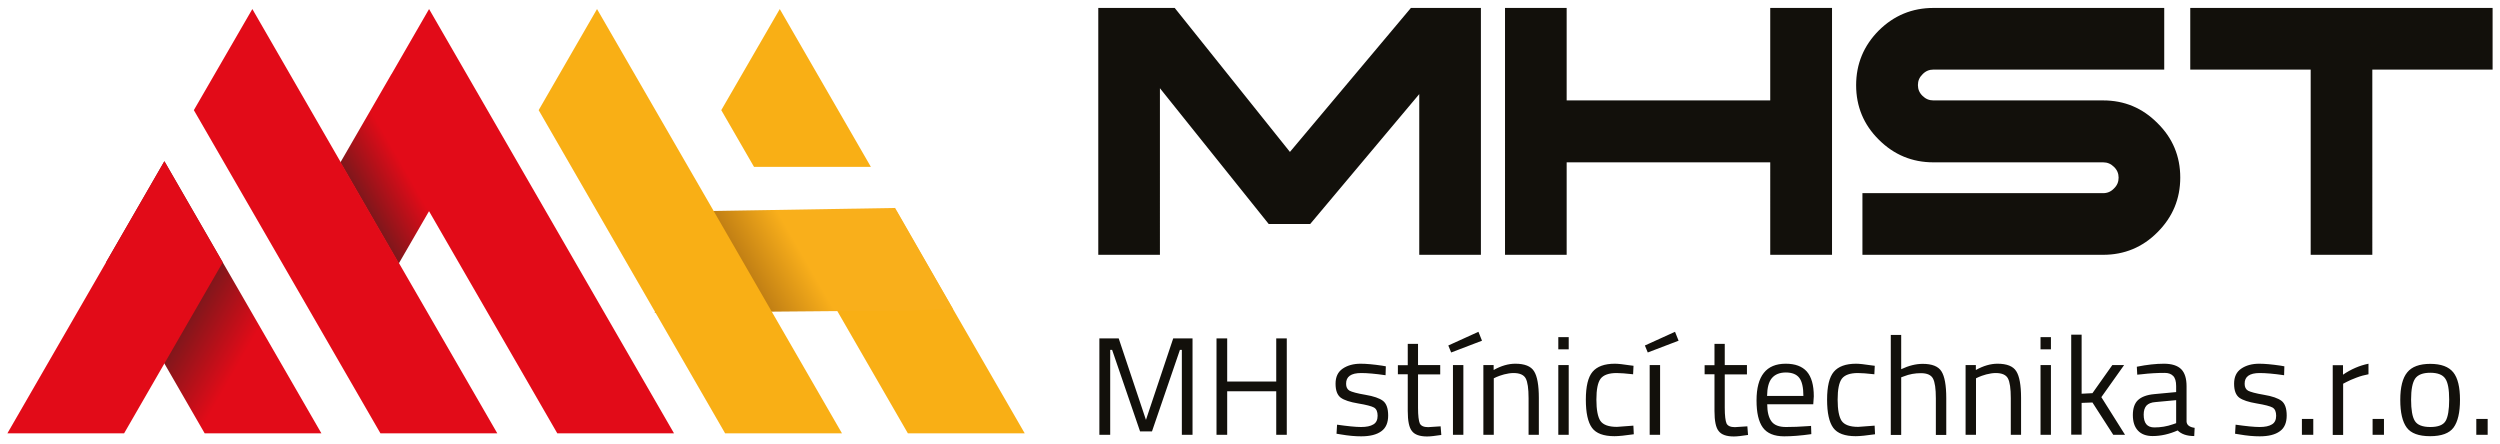 <?xml version="1.0" encoding="utf-8"?>
<!-- Generator: Adobe Illustrator 27.8.1, SVG Export Plug-In . SVG Version: 6.00 Build 0)  -->
<svg version="1.1" id="Vrstva_1" xmlns="http://www.w3.org/2000/svg" xmlns:xlink="http://www.w3.org/1999/xlink" x="0px" y="0px"
	 viewBox="0 0 1824.9 324.3" style="enable-background:new 0 0 1824.9 324.3;" xml:space="preserve">
<style type="text/css">
	.st0{fill:#12100B;}
	
		.st1{clip-path:url(#SVGID_00000042705415720441333070000002076735121531499425_);fill:url(#SVGID_00000080928296145228483610000002113505961238556336_);}
	
		.st2{clip-path:url(#SVGID_00000115511851212585154710000000736410707009095593_);fill:url(#SVGID_00000099657580492602738800000013378161517322379152_);}
	.st3{fill:#E20B18;}
	.st4{fill:#F9AF15;}
	
		.st5{clip-path:url(#SVGID_00000144311433764408838590000002611994860055098548_);fill:url(#SVGID_00000083774087254690722730000009337339261575159701_);}
</style>
<path class="st0" d="M802.5,317.4V247h14.1l19.9,59.5l19.9-59.5h14.1v70.4h-7.8v-62h-1.4l-20.4,59.5h-8.7l-20.4-59.5h-1.4v62H802.5z
	 M939.3,317.4V247h-7.7v31.5h-35.8V247h-7.8v70.4h7.8v-31.8h35.8v31.8H939.3z M993.6,272.3c4.3,0,10.3,0.5,17.8,1.6l0.2-6.5
	l-2.8-0.5c-6.2-0.9-11.4-1.4-15.6-1.4c-5.2,0-9.6,1.2-13.1,3.6c-3.5,2.4-5.2,6-5.2,11c0,5,1.3,8.3,3.8,10.2
	c2.5,1.8,6.7,3.2,12.7,4.2c6,1,9.8,2,11.6,3c1.8,1.1,2.6,3.1,2.6,6c0,2.9-1,5.1-3.1,6.3c-2.1,1.3-5.1,1.9-9,1.9
	c-3.9,0-9.8-0.6-17.5-1.7l-0.4,6.6l3.1,0.5c5.7,1,10.6,1.4,14.9,1.4c6.4,0,11.3-1.2,14.7-3.7c3.4-2.4,5-6.3,5-11.5
	s-1.3-8.8-3.8-10.7c-2.5-1.9-6.8-3.4-12.8-4.4c-6-1-9.9-2.1-11.6-3c-1.7-1-2.5-2.7-2.5-5C982.5,274.9,986.2,272.3,993.6,272.3
	 M1051.3,266.5h-16.2V251h-7.5v15.6h-7.2v6.6h7.2v26.8c0,7.3,1,12.2,3.1,14.7c2,2.6,5.7,3.9,11,3.9c2.4,0,5.8-0.4,10.4-1.1l-0.5-6.3
	l-9.1,0.6c-3.2,0-5.2-0.9-6.1-2.7c-0.8-1.8-1.3-5.7-1.3-11.5v-24.3h16.2V266.5z M1059.3,257.3l22.5-8.6l-2.6-6.5l-22,10
	L1059.3,257.3z M1060.6,317.4h7.6v-50.9h-7.6V317.4z M1090.5,276.1l1.9-0.9c1.3-0.6,3.1-1.2,5.5-1.9c2.4-0.6,4.7-1,6.9-1
	c4.5,0,7.5,1.3,8.9,3.9c1.4,2.6,2.1,7.4,2.1,14.5v26.7h7.5v-26.9c0-9.4-1.2-15.9-3.5-19.5c-2.3-3.7-6.9-5.5-13.7-5.5
	c-5,0-10.3,1.5-15.8,4.6v-3.6h-7.5v50.9h7.6V276.1z M1137.5,255h7.6v-8.9h-7.6V255z M1137.5,317.4h7.6v-50.9h-7.6V317.4z
	 M1178.8,265.5c-7.6,0-13,2-16.3,5.9c-3.3,3.9-4.9,10.7-4.9,20.3c0,9.7,1.5,16.5,4.5,20.6c3,4.1,8.5,6.1,16.4,6.1
	c3.1,0,7.8-0.5,14.1-1.4l-0.3-6.3l-12,0.9c-6.1,0-10.1-1.5-12.1-4.4c-1.9-2.9-2.9-8.1-2.9-15.5c0-7.4,1-12.5,3.1-15.3
	c2.1-2.7,6-4.1,11.7-4.1c2.6,0,6.6,0.3,12,0.9l0.3-6.2l-2.4-0.3C1184.9,265.9,1181.1,265.5,1178.8,265.5 M1202.8,257.3l22.5-8.6
	l-2.6-6.5l-22,10L1202.8,257.3z M1204.2,317.4h7.6v-50.9h-7.6V317.4z M1275.2,266.5H1259V251h-7.5v15.6h-7.2v6.6h7.2v26.8
	c0,7.3,1,12.2,3.1,14.7c2,2.6,5.7,3.9,11,3.9c2.4,0,5.8-0.4,10.4-1.1l-0.5-6.3l-9.1,0.6c-3.2,0-5.2-0.9-6.1-2.7
	c-0.8-1.8-1.3-5.7-1.3-11.5v-24.3h16.2V266.5z M1319.1,311.1c-5.2,0.4-10.4,0.6-15.4,0.6c-5.1,0-8.6-1.4-10.6-4.1
	c-2-2.7-3.1-6.9-3.1-12.5h33.6l0.4-5.8c0-8.2-1.7-14.2-5.1-18.1c-3.4-3.8-8.5-5.7-15.4-5.7c-14.2,0-21.3,8.9-21.3,26.8
	c0,9,1.5,15.5,4.6,19.8c3.1,4.2,8.2,6.4,15.6,6.4c5.5,0,12.1-0.5,19.8-1.6l-0.2-6L1319.1,311.1 M1289.9,289c0.1-6,1.2-10.3,3.5-13
	c2.3-2.7,5.7-4.1,10.2-4.1c4.5,0,7.8,1.3,9.8,3.9c2,2.6,3,7,3,13.2H1289.9z M1354.9,265.5c-7.6,0-13,2-16.3,5.9
	c-3.3,3.9-4.9,10.7-4.9,20.3c0,9.7,1.5,16.5,4.5,20.6c3,4.1,8.5,6.1,16.4,6.1c3.1,0,7.8-0.5,14.1-1.4l-0.3-6.3l-12,0.9
	c-6.1,0-10.1-1.5-12.1-4.4c-1.9-2.9-2.9-8.1-2.9-15.5c0-7.4,1-12.5,3.1-15.3c2.1-2.7,6-4.1,11.7-4.1c2.6,0,6.6,0.3,12,0.9l0.3-6.2
	l-2.4-0.3C1360.9,265.9,1357.1,265.5,1354.9,265.5 M1387.9,275.4l1.9-0.7c4-1.6,8.1-2.3,12.4-2.3c4.5,0,7.4,1.3,8.8,3.9
	c1.4,2.6,2.1,7.4,2.1,14.5v26.7h7.6v-26.9c0-9.4-1.2-15.9-3.5-19.5c-2.3-3.7-6.9-5.5-13.7-5.5c-5,0-10.2,1.3-15.7,3.9v-25h-7.6v73
	h7.6V275.4z M1442.5,276.1l1.9-0.9c1.3-0.6,3.1-1.2,5.5-1.9c2.4-0.6,4.7-1,6.9-1c4.5,0,7.5,1.3,8.9,3.9c1.4,2.6,2.1,7.4,2.1,14.5
	v26.7h7.5v-26.9c0-9.4-1.2-15.9-3.5-19.5c-2.3-3.7-6.9-5.5-13.7-5.5c-5,0-10.3,1.5-15.8,4.6v-3.6h-7.5v50.9h7.6V276.1z M1489.5,255
	h7.6v-8.9h-7.6V255z M1489.5,317.4h7.6v-50.9h-7.6V317.4z M1519.4,294.1l8-0.3l15.2,23.6h8.6l-17.3-27.5l16.6-23.4h-8.6l-14.5,20.5
	l-7.9,0.4v-43.1h-7.6v73h7.6V294.1z M1596.1,281.9c0-5.6-1.3-9.8-3.9-12.4c-2.6-2.6-6.8-4-12.6-4c-5.8,0-12.4,0.7-19.8,2.2l0.3,5.8
	l3.2-0.3c5.8-0.7,11.5-1,16.9-1c2.6,0,4.6,0.7,6.1,2.2c1.5,1.5,2.2,4,2.2,7.4v4.4l-16,1.5c-5.4,0.5-9.3,2-11.8,4.3
	c-2.5,2.3-3.8,6-3.8,10.9c0,5,1.2,8.7,3.7,11.4c2.4,2.6,6,4,10.7,4c6.1,0,12.2-1.4,18.3-4.1c2.7,2.7,6.7,4.1,12.1,4.1l0.3-6
	c-3.7-0.5-5.7-2-5.9-4.5V281.9 M1564.8,302.6c0-2.8,0.7-5,2-6.5c1.4-1.5,3.6-2.4,6.6-2.6l15.1-1.4v16.8l-2.3,0.8
	c-4.5,1.6-9,2.3-13.6,2.3C1567.3,312,1564.8,308.9,1564.8,302.6 M1649.5,272.3c4.3,0,10.3,0.5,17.8,1.6l0.2-6.5l-2.8-0.5
	c-6.2-0.9-11.4-1.4-15.6-1.4c-5.2,0-9.6,1.2-13.1,3.6c-3.5,2.4-5.2,6-5.2,11c0,5,1.3,8.3,3.8,10.2c2.5,1.8,6.7,3.2,12.7,4.2
	c6,1,9.8,2,11.6,3c1.8,1.1,2.6,3.1,2.6,6c0,2.9-1,5.1-3.1,6.3c-2.1,1.3-5.1,1.9-9,1.9c-3.9,0-9.8-0.6-17.5-1.7l-0.4,6.6l3.1,0.5
	c5.7,1,10.6,1.4,14.9,1.4c6.4,0,11.3-1.2,14.7-3.7c3.4-2.4,5-6.3,5-11.5s-1.3-8.8-3.8-10.7c-2.5-1.9-6.8-3.4-12.8-4.4
	c-6-1-9.9-2.1-11.6-3c-1.7-1-2.5-2.7-2.5-5C1638.4,274.9,1642.1,272.3,1649.5,272.3 M1680.3,317.4h8.3v-11.6h-8.3V317.4z
	 M1710.4,317.4v-37.3l2.5-1.3c1.6-0.9,4-1.9,7.1-3.1c3.1-1.2,6.1-2,8.9-2.5v-7.7c-6.5,1.3-12.7,4-18.6,8v-6.9h-7.5v50.9H1710.4z
	 M1731.9,317.4h8.3v-11.6h-8.3V317.4z M1752.1,291.9c0,9.3,1.6,16,4.7,20.2c3.1,4.2,8.8,6.3,17.1,6.3c8.3,0,14-2.1,17.1-6.3
	c3.1-4.2,4.7-11,4.7-20.2c0-9.3-1.6-16-4.9-20.1c-3.3-4.1-8.9-6.2-16.8-6.2c-7.9,0-13.5,2.1-16.8,6.2
	C1753.8,275.9,1752.1,282.6,1752.1,291.9 M1760,291.7c0-7.4,1-12.5,3-15.4c2-2.8,5.7-4.2,11-4.2c5.3,0,9,1.4,10.9,4.2
	c2,2.8,2.9,8,2.9,15.4c0,7.5-0.9,12.7-2.6,15.6c-1.8,3-5.5,4.4-11.2,4.4c-5.7,0-9.5-1.5-11.3-4.5
	C1760.9,304.3,1760,299.1,1760,291.7 M1807.6,317.4h8.3v-11.6h-8.3V317.4z M1029.9,5.8l-88.3,105.1L857.5,5.8h-55.8V186h45V64.4
	l79.4,99.1h30.3l79.6-94.8V186h45V5.8H1029.9z M1292.2,5.8v67.5h-148.6V5.8h-45V186h45v-67.5h148.6V186h45.1V5.8H1292.2z
	 M1535.2,118.5c3.1,0,5.7,1.1,7.9,3.3c2.3,2.2,3.4,4.8,3.4,7.9c0,3.1-1.1,5.7-3.4,7.9c-2.2,2.3-4.8,3.4-7.9,3.4h-175.7v45h175.7
	c15.5,0,28.8-5.5,39.7-16.5c11.1-11.1,16.6-24.4,16.6-39.9c0-15.5-5.5-28.8-16.6-39.7c-11-11.1-24.2-16.6-39.7-16.6h-123.9
	c-3.1,0-5.7-1.1-7.9-3.3c-2.3-2.2-3.4-4.8-3.4-7.9c0-3.1,1.1-5.7,3.4-7.9c2.2-2.3,4.8-3.4,7.9-3.4h168.5v-45h-168.5
	c-15.5,0-28.8,5.5-39.9,16.5c-11,11.1-16.5,24.4-16.5,39.9c0,15.5,5.5,28.8,16.5,39.7c11.1,11.1,24.4,16.6,39.9,16.6H1535.2z
	 M1598.8,5.8v45h87.9V186h45V50.8h87.8v-45H1598.8z"/>
<g>
	<g>
		<defs>
			<polygon id="SVGID_1_" points="141,154.1 234.6,316.3 149.4,316.3 77.4,191.5 99,154.1 120,117.7 			"/>
		</defs>
		<clipPath id="SVGID_00000061472726291794207780000012346307055360358826_">
			<use xlink:href="#SVGID_1_"  style="overflow:visible;"/>
		</clipPath>
		
			<linearGradient id="SVGID_00000082338529512223050730000011354596803727935657_" gradientUnits="userSpaceOnUse" x1="-278.1" y1="502.261" x2="-277.1" y2="502.261" gradientTransform="matrix(-171.948 -99.274 -99.274 171.948 2300.811 -113695.008)">
			<stop  offset="0" style="stop-color:#E20B18"/>
			<stop  offset="0.397" style="stop-color:#E20B18"/>
			<stop  offset="0.642" style="stop-color:#7E171B"/>
			<stop  offset="1" style="stop-color:#7E171B"/>
		</linearGradient>
		
			<polygon style="clip-path:url(#SVGID_00000061472726291794207780000012346307055360358826_);fill:url(#SVGID_00000082338529512223050730000011354596803727935657_);" points="
			195.3,384.4 -8.6,266.6 116.7,49.6 320.6,167.4 		"/>
	</g>
	<g>
		<defs>
			<polygon id="SVGID_00000167372383748693243580000004790648955947910050_" points="313.2,154.2 406.8,316.3 492,316.3 313.2,6.6 
				285.8,54.1 285.8,54 248.4,118.7 291,192.5 313.2,154.1 			"/>
		</defs>
		<clipPath id="SVGID_00000124867511324970812850000009307500708519890599_">
			<use xlink:href="#SVGID_00000167372383748693243580000004790648955947910050_"  style="overflow:visible;"/>
		</clipPath>
		
			<linearGradient id="SVGID_00000130643516932549498370000012105409629486413985_" gradientUnits="userSpaceOnUse" x1="-278.1" y1="502.171" x2="-277.1" y2="502.171" gradientTransform="matrix(-97.156 56.093 56.093 97.156 -54792.887 -33042.035)">
			<stop  offset="0" style="stop-color:#E20B18"/>
			<stop  offset="0.657" style="stop-color:#E20B18"/>
			<stop  offset="1" style="stop-color:#7E171B"/>
		</linearGradient>
		
			<polygon style="clip-path:url(#SVGID_00000124867511324970812850000009307500708519890599_);fill:url(#SVGID_00000130643516932549498370000012105409629486413985_);" points="
			626.1,238.8 309.3,421.8 114.3,84 431.1,-98.9 		"/>
	</g>
	<polygon class="st3" points="99,154.1 5.4,316.3 90.6,316.3 162.6,191.5 120,117.7 	"/>
	<polygon class="st3" points="269.3,154.1 363,316.3 277.7,316.3 141.5,80.4 184.2,6.6 	"/>
</g>
<g>
	<polygon class="st4" points="635.7,121.8 550.4,121.8 526.5,80.4 569.2,6.6 	"/>
	<polygon class="st4" points="748,316.3 662.7,316.3 568.8,153.6 654,153.6 654.4,154.1 	"/>
	<g>
		<defs>
			<polygon id="SVGID_00000003818610874806142510000003993658906717731479_" points="665,226.6 477.8,228.2 519.8,154 653.4,151.8 
				695.6,225.5 			"/>
		</defs>
		<clipPath id="SVGID_00000121246018050010414820000014470068363990789036_">
			<use xlink:href="#SVGID_00000003818610874806142510000003993658906717731479_"  style="overflow:visible;"/>
		</clipPath>
		
			<linearGradient id="SVGID_00000165943160550556641270000004492458263878239924_" gradientUnits="userSpaceOnUse" x1="-278.1" y1="502.261" x2="-277.1" y2="502.261" gradientTransform="matrix(-164.788 95.14 95.14 164.788 -92959.594 -56156.488)">
			<stop  offset="0" style="stop-color:#F9AF1B"/>
			<stop  offset="0.397" style="stop-color:#F9AF1B"/>
			<stop  offset="0.642" style="stop-color:#B97813"/>
			<stop  offset="1" style="stop-color:#B97813"/>
		</linearGradient>
		
			<polygon style="clip-path:url(#SVGID_00000121246018050010414820000014470068363990789036_);fill:url(#SVGID_00000165943160550556641270000004492458263878239924_);" points="
			728.7,209.1 532.3,322.5 444.7,170.9 641.2,57.5 		"/>
	</g>
	<polygon class="st4" points="521,154.1 614.6,316.3 529.3,316.3 393.2,80.4 435.8,6.6 	"/>
</g>
</svg>
